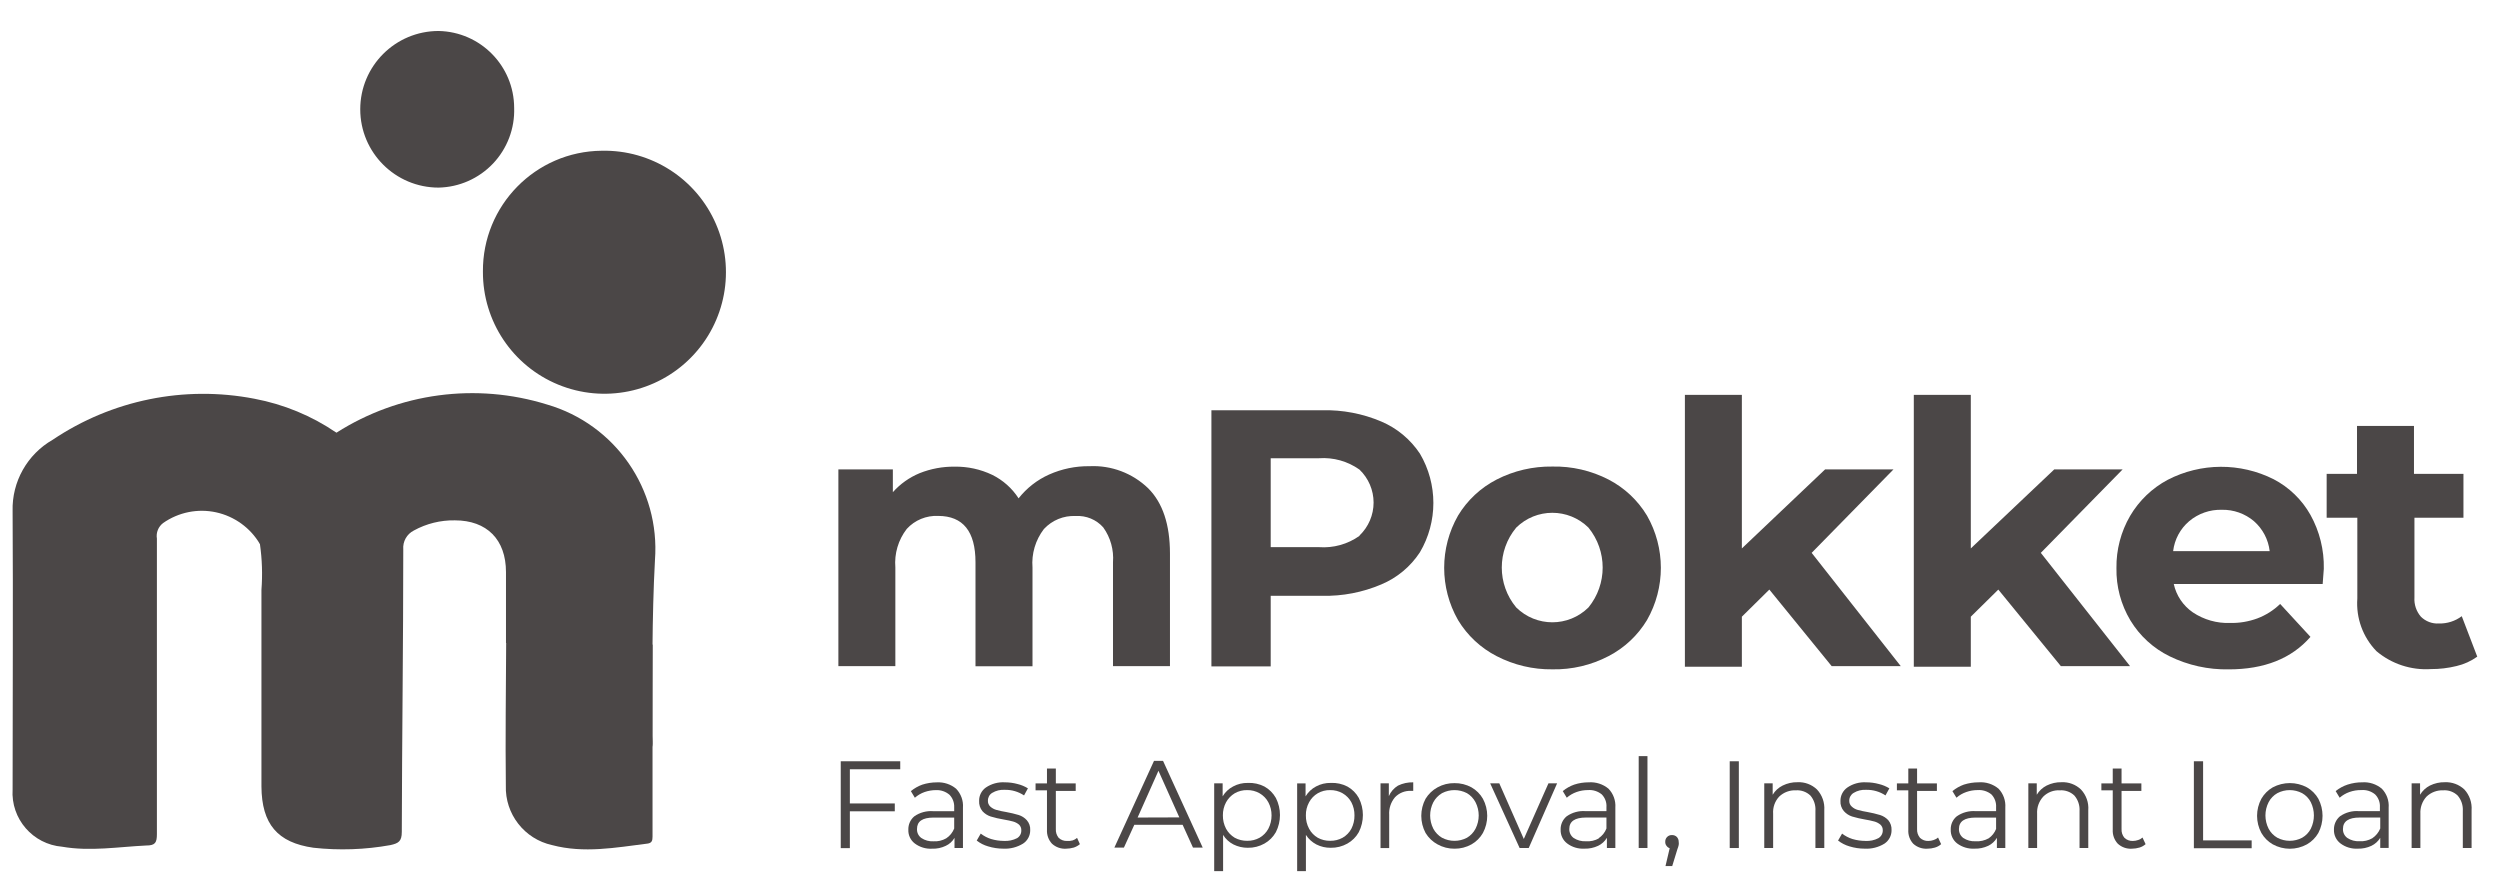 <svg xmlns="http://www.w3.org/2000/svg" width="71" height="25" viewBox="0 0 71 25" fill="none"><g clip-path="url(#clip0_1751_2719)"><path d="M32.609 13.868C33.021 14.28 33.227 14.898 33.227 15.72V18.919H31.609V15.969C31.636 15.617 31.539 15.266 31.333 14.979C31.136 14.756 30.847 14.637 30.55 14.655C30.209 14.638 29.879 14.774 29.647 15.024C29.407 15.336 29.292 15.726 29.323 16.118V18.922H27.704V15.969C27.704 15.093 27.351 14.654 26.646 14.652C26.308 14.636 25.98 14.771 25.752 15.021C25.511 15.332 25.396 15.723 25.428 16.115V18.919H23.81V13.331H25.357V13.978C25.566 13.743 25.827 13.558 26.118 13.438C26.434 13.312 26.772 13.249 27.112 13.253C27.481 13.247 27.847 13.327 28.18 13.486C28.485 13.637 28.744 13.867 28.928 14.153C29.158 13.861 29.456 13.628 29.796 13.476C30.156 13.316 30.547 13.235 30.942 13.24C31.56 13.21 32.164 13.438 32.609 13.868Z" fill="#4B4747"></path><path fill-rule="evenodd" clip-rule="evenodd" d="M40.326 12.884C40.057 12.479 39.676 12.161 39.228 11.971C38.698 11.746 38.127 11.637 37.551 11.651H34.404V18.925H36.088V16.921H37.551C38.127 16.934 38.699 16.823 39.228 16.598C39.677 16.41 40.059 16.092 40.326 15.684C40.835 14.82 40.835 13.748 40.326 12.884ZM39.01 14.273C39.01 14.626 38.865 14.964 38.61 15.209V15.218C38.275 15.456 37.867 15.569 37.458 15.539H36.088V13.014H37.458C37.868 12.985 38.275 13.099 38.61 13.337C38.865 13.582 39.01 13.92 39.01 14.273Z" fill="#4B4747"></path><path fill-rule="evenodd" clip-rule="evenodd" d="M41.409 17.611C41.672 18.047 42.051 18.401 42.504 18.634C42.993 18.887 43.536 19.016 44.087 19.009C44.642 19.02 45.191 18.891 45.683 18.634C46.134 18.4 46.512 18.046 46.774 17.611C47.3 16.691 47.3 15.562 46.774 14.642C46.512 14.207 46.134 13.853 45.683 13.619C45.19 13.365 44.641 13.238 44.087 13.25C43.537 13.242 42.993 13.368 42.504 13.619C42.051 13.852 41.672 14.206 41.409 14.642C40.883 15.562 40.883 16.691 41.409 17.611ZM45.113 14.985C45.65 15.645 45.65 16.592 45.113 17.251C44.544 17.814 43.629 17.814 43.06 17.251C42.514 16.595 42.514 15.642 43.06 14.985C43.629 14.423 44.544 14.423 45.113 14.985Z" fill="#4B4747"></path><path d="M50.249 16.744L49.469 17.514V18.935H47.851V11.214H49.469V15.575L51.833 13.331H53.775L51.451 15.701L53.982 18.919H52.02L50.249 16.744Z" fill="#4B4747"></path><path d="M56.752 16.744L55.971 17.514V18.935H54.352V11.214H55.971V15.575L58.341 13.331H60.283L57.959 15.701L60.494 18.919H58.529L56.752 16.744Z" fill="#4B4747"></path><path fill-rule="evenodd" clip-rule="evenodd" d="M61.735 16.585H65.964C65.986 16.313 65.996 16.168 65.996 16.155C66.008 15.62 65.877 15.091 65.617 14.623C65.374 14.191 65.011 13.839 64.571 13.61C63.624 13.134 62.506 13.14 61.564 13.626C61.119 13.863 60.75 14.218 60.495 14.652C60.234 15.101 60.1 15.613 60.107 16.132C60.097 16.654 60.234 17.169 60.502 17.618C60.769 18.06 61.158 18.415 61.622 18.641C62.143 18.895 62.717 19.021 63.296 19.01C64.306 19.01 65.08 18.703 65.617 18.087L64.756 17.152C64.571 17.332 64.35 17.472 64.108 17.563C63.861 17.654 63.598 17.698 63.335 17.692C62.959 17.706 62.589 17.6 62.276 17.391C62 17.201 61.806 16.913 61.735 16.585ZM61.717 15.653C61.756 15.321 61.919 15.017 62.173 14.801C62.432 14.584 62.761 14.469 63.099 14.478C63.433 14.471 63.758 14.586 64.012 14.801C64.262 15.02 64.421 15.323 64.459 15.653H61.717Z" fill="#4B4747"></path><path d="M70.354 18.649C70.178 18.775 69.979 18.866 69.768 18.915C69.529 18.974 69.283 19.003 69.036 19.002C68.475 19.038 67.922 18.856 67.492 18.494C67.106 18.096 66.908 17.552 66.948 16.998V14.703H66.077V13.457H66.939V12.097H68.557V13.457H69.962V14.703H68.57V16.969C68.557 17.169 68.624 17.365 68.755 17.516C68.891 17.649 69.076 17.719 69.266 17.707C69.499 17.713 69.728 17.64 69.914 17.5L70.354 18.649Z" fill="#4B4747"></path><path d="M24.136 21.847V22.818H25.412V23.041H24.136V24.087H23.877V21.62H25.567V21.847H24.136Z" fill="#4B4747"></path><path fill-rule="evenodd" clip-rule="evenodd" d="M27.348 22.938C27.363 22.739 27.292 22.544 27.154 22.4C27.001 22.273 26.805 22.208 26.607 22.219C26.466 22.219 26.326 22.241 26.192 22.284C26.075 22.326 25.965 22.389 25.869 22.468L25.982 22.656C26.062 22.585 26.156 22.53 26.257 22.494C26.361 22.458 26.471 22.44 26.581 22.439C26.721 22.433 26.859 22.48 26.966 22.572C27.057 22.667 27.105 22.796 27.099 22.928V23.038H26.509C26.317 23.022 26.124 23.073 25.966 23.184C25.854 23.278 25.792 23.419 25.797 23.566C25.791 23.717 25.859 23.862 25.979 23.954C26.12 24.06 26.294 24.113 26.471 24.103C26.605 24.108 26.738 24.08 26.859 24.022C26.963 23.974 27.05 23.895 27.108 23.796V24.084H27.348V22.938ZM27.099 23.53C27.054 23.644 26.975 23.742 26.872 23.809C26.762 23.872 26.636 23.901 26.51 23.893C26.388 23.9 26.268 23.867 26.166 23.799C26.084 23.74 26.038 23.644 26.043 23.543C26.043 23.329 26.192 23.219 26.516 23.219H27.099V23.53Z" fill="#4B4747"></path><path d="M28.063 24.037C27.945 24.004 27.835 23.948 27.739 23.872L27.853 23.674C27.94 23.742 28.039 23.793 28.144 23.827C28.262 23.863 28.386 23.881 28.51 23.882C28.64 23.89 28.77 23.863 28.885 23.804C28.963 23.757 29.009 23.671 29.005 23.581C29.008 23.52 28.984 23.461 28.94 23.419C28.891 23.378 28.834 23.348 28.772 23.331C28.701 23.312 28.613 23.292 28.5 23.273C28.377 23.253 28.256 23.225 28.137 23.189C28.046 23.16 27.965 23.108 27.901 23.037C27.834 22.955 27.801 22.851 27.807 22.745C27.804 22.595 27.875 22.453 27.998 22.366C28.157 22.258 28.347 22.206 28.539 22.218C28.66 22.218 28.781 22.234 28.898 22.266C29.003 22.291 29.102 22.333 29.193 22.389L29.083 22.59C28.922 22.483 28.732 22.427 28.539 22.431C28.412 22.422 28.285 22.453 28.176 22.519C28.1 22.566 28.055 22.649 28.057 22.739C28.053 22.802 28.078 22.864 28.125 22.907C28.174 22.951 28.232 22.984 28.296 23.001C28.389 23.027 28.483 23.047 28.578 23.062C28.698 23.084 28.817 23.112 28.934 23.147C29.021 23.175 29.099 23.225 29.16 23.292C29.229 23.37 29.264 23.471 29.258 23.574C29.261 23.729 29.183 23.875 29.054 23.959C28.886 24.062 28.69 24.112 28.494 24.102C28.348 24.102 28.203 24.08 28.063 24.037Z" fill="#4B4747"></path><path d="M30.669 23.974C30.618 24.017 30.559 24.05 30.495 24.071C30.424 24.091 30.351 24.102 30.278 24.103C30.13 24.113 29.985 24.061 29.876 23.961C29.777 23.854 29.726 23.711 29.734 23.566V22.446H29.41V22.248H29.734V21.827H29.986V22.248H30.55V22.462H29.986V23.543C29.98 23.635 30.009 23.725 30.067 23.796C30.132 23.856 30.218 23.888 30.307 23.883C30.36 23.887 30.414 23.881 30.466 23.867C30.511 23.852 30.553 23.828 30.589 23.796L30.669 23.974Z" fill="#4B4747"></path><path fill-rule="evenodd" clip-rule="evenodd" d="M32.214 23.425H33.587L33.881 24.072H34.157L33.03 21.608H32.774L31.648 24.072H31.919L32.214 23.425ZM32.9 21.89L33.493 23.214L32.308 23.218L32.9 21.89Z" fill="#4B4747"></path><path fill-rule="evenodd" clip-rule="evenodd" d="M36.235 22.662C36.158 22.526 36.047 22.414 35.911 22.338C35.765 22.263 35.602 22.227 35.438 22.235C35.293 22.232 35.149 22.266 35.021 22.335C34.897 22.399 34.794 22.497 34.723 22.616V22.247H34.483V24.74H34.736V23.711C34.807 23.827 34.909 23.921 35.031 23.983C35.157 24.046 35.297 24.078 35.438 24.077C35.604 24.08 35.767 24.038 35.911 23.957C36.047 23.881 36.158 23.768 36.235 23.633C36.39 23.328 36.39 22.967 36.235 22.662ZM36.021 23.536C35.964 23.643 35.877 23.732 35.772 23.792C35.665 23.851 35.544 23.881 35.422 23.879C35.298 23.881 35.175 23.851 35.066 23.792C34.963 23.73 34.878 23.642 34.82 23.536C34.759 23.419 34.728 23.289 34.73 23.157C34.728 23.027 34.759 22.899 34.82 22.785C34.878 22.679 34.963 22.591 35.066 22.529C35.175 22.467 35.298 22.436 35.422 22.439C35.545 22.437 35.666 22.468 35.772 22.529C35.877 22.589 35.964 22.678 36.021 22.785C36.082 22.899 36.113 23.027 36.112 23.157C36.113 23.289 36.082 23.419 36.021 23.536Z" fill="#4B4747"></path><path fill-rule="evenodd" clip-rule="evenodd" d="M38.59 22.662C38.515 22.526 38.403 22.414 38.267 22.338C38.121 22.262 37.958 22.227 37.794 22.235C37.648 22.232 37.505 22.266 37.376 22.335C37.253 22.4 37.15 22.497 37.078 22.617V22.248H36.839V24.74H37.088V23.711C37.162 23.826 37.264 23.92 37.386 23.983C37.513 24.047 37.652 24.079 37.794 24.077C37.959 24.08 38.123 24.038 38.267 23.957C38.402 23.881 38.514 23.769 38.59 23.633C38.745 23.328 38.745 22.967 38.59 22.662ZM38.379 23.536C38.322 23.643 38.235 23.732 38.13 23.792C38.022 23.851 37.9 23.881 37.777 23.879C37.654 23.881 37.532 23.851 37.424 23.792C37.32 23.731 37.235 23.643 37.178 23.536C37.116 23.42 37.084 23.289 37.087 23.157C37.084 23.027 37.116 22.899 37.178 22.785C37.235 22.678 37.32 22.59 37.424 22.529C37.531 22.468 37.653 22.436 37.777 22.439C37.901 22.437 38.023 22.468 38.13 22.529C38.235 22.59 38.322 22.678 38.379 22.785C38.439 22.9 38.469 23.028 38.467 23.157C38.469 23.289 38.439 23.419 38.379 23.536Z" fill="#4B4747"></path><path d="M39.702 22.312C39.837 22.246 39.986 22.214 40.136 22.218V22.461H40.075C39.903 22.452 39.737 22.518 39.618 22.642C39.5 22.782 39.441 22.962 39.453 23.144V24.086H39.207V22.247H39.443V22.61C39.497 22.486 39.587 22.382 39.702 22.312Z" fill="#4B4747"></path><path fill-rule="evenodd" clip-rule="evenodd" d="M40.486 23.656C40.569 23.793 40.686 23.905 40.826 23.98C40.974 24.062 41.14 24.105 41.309 24.103C41.477 24.105 41.644 24.062 41.791 23.98C41.926 23.903 42.038 23.791 42.115 23.656C42.278 23.353 42.278 22.988 42.115 22.685C42.038 22.55 41.926 22.438 41.791 22.361C41.643 22.28 41.477 22.239 41.309 22.241C41.14 22.238 40.974 22.279 40.826 22.361C40.686 22.437 40.569 22.549 40.486 22.685C40.324 22.988 40.324 23.353 40.486 23.656ZM41.904 23.537C41.849 23.643 41.765 23.731 41.662 23.792C41.44 23.909 41.175 23.909 40.953 23.792C40.849 23.731 40.764 23.642 40.707 23.537C40.586 23.3 40.586 23.019 40.707 22.782C40.764 22.676 40.849 22.588 40.953 22.526C41.175 22.41 41.44 22.41 41.662 22.526C41.765 22.588 41.849 22.676 41.904 22.782C42.026 23.019 42.026 23.3 41.904 23.537Z" fill="#4B4747"></path><path d="M44.222 22.247L43.416 24.083H43.157L42.321 22.247H42.58L43.276 23.827L43.976 22.247H44.222Z" fill="#4B4747"></path><path fill-rule="evenodd" clip-rule="evenodd" d="M45.876 22.936C45.89 22.738 45.82 22.542 45.681 22.399C45.525 22.269 45.324 22.204 45.121 22.218C44.98 22.218 44.841 22.239 44.707 22.283C44.589 22.325 44.479 22.387 44.383 22.467L44.496 22.655C44.578 22.584 44.673 22.529 44.775 22.493C44.879 22.456 44.988 22.438 45.099 22.438C45.24 22.427 45.38 22.471 45.49 22.561C45.585 22.658 45.634 22.791 45.623 22.927V23.037H45.037C44.844 23.02 44.652 23.072 44.493 23.183C44.38 23.277 44.317 23.418 44.322 23.565C44.317 23.716 44.385 23.861 44.506 23.953C44.647 24.06 44.822 24.112 44.998 24.102C45.132 24.106 45.265 24.078 45.387 24.021C45.49 23.972 45.577 23.893 45.636 23.794V24.083H45.876V22.936ZM45.623 23.529C45.58 23.643 45.501 23.74 45.4 23.807H45.413C45.299 23.873 45.168 23.902 45.037 23.892C44.914 23.898 44.793 23.865 44.691 23.798C44.61 23.738 44.564 23.642 44.568 23.542C44.568 23.326 44.726 23.218 45.044 23.218H45.623V23.529Z" fill="#4B4747"></path><path d="M46.539 21.474H46.788V24.083H46.539V21.474Z" fill="#4B4747"></path><path d="M47.624 23.771C47.657 23.809 47.676 23.857 47.675 23.907C47.68 23.938 47.68 23.968 47.675 23.998C47.667 24.037 47.655 24.075 47.64 24.111L47.491 24.597H47.3L47.419 24.089C47.383 24.077 47.351 24.053 47.329 24.021C47.303 23.989 47.291 23.948 47.293 23.907C47.291 23.857 47.309 23.808 47.344 23.772C47.379 23.735 47.427 23.715 47.478 23.716C47.532 23.712 47.586 23.733 47.624 23.771Z" fill="#4B4747"></path><path d="M49.124 21.62H49.383V24.084H49.124V21.62Z" fill="#4B4747"></path><path d="M51.603 22.422C51.751 22.582 51.825 22.795 51.81 23.011V24.083H51.558V23.034C51.57 22.874 51.519 22.716 51.416 22.594C51.306 22.489 51.157 22.435 51.005 22.445C50.828 22.437 50.657 22.501 50.529 22.623C50.406 22.755 50.344 22.932 50.357 23.112V24.083H50.105V22.247H50.344V22.571C50.411 22.458 50.511 22.367 50.629 22.309C50.76 22.244 50.904 22.212 51.05 22.215C51.255 22.205 51.455 22.28 51.603 22.422Z" fill="#4B4747"></path><path d="M52.525 24.037C52.408 24.003 52.298 23.947 52.201 23.872L52.315 23.674C52.402 23.742 52.501 23.793 52.606 23.827C52.726 23.863 52.85 23.881 52.975 23.882C53.104 23.89 53.233 23.864 53.347 23.804C53.426 23.757 53.473 23.672 53.471 23.581C53.473 23.519 53.448 23.46 53.403 23.419C53.353 23.378 53.296 23.348 53.234 23.331C53.145 23.307 53.054 23.288 52.962 23.273C52.84 23.253 52.719 23.224 52.6 23.189C52.51 23.16 52.429 23.107 52.367 23.037C52.297 22.956 52.262 22.851 52.269 22.745C52.267 22.595 52.34 22.453 52.464 22.366C52.621 22.258 52.81 22.206 53.001 22.218C53.122 22.218 53.243 22.234 53.36 22.266C53.466 22.291 53.566 22.333 53.658 22.389L53.548 22.59C53.386 22.482 53.195 22.427 53.001 22.431C52.875 22.423 52.75 22.453 52.642 22.519C52.565 22.565 52.518 22.649 52.519 22.739C52.516 22.803 52.542 22.865 52.59 22.907C52.638 22.951 52.695 22.984 52.758 23.001C52.851 23.027 52.945 23.047 53.04 23.062C53.16 23.084 53.279 23.112 53.396 23.147C53.484 23.175 53.563 23.225 53.626 23.292C53.692 23.371 53.725 23.472 53.72 23.574C53.723 23.728 53.647 23.873 53.519 23.959C53.35 24.063 53.154 24.113 52.956 24.102C52.81 24.102 52.665 24.08 52.525 24.037Z" fill="#4B4747"></path><path d="M55.128 23.974C55.078 24.019 55.018 24.052 54.953 24.071C54.883 24.092 54.81 24.103 54.736 24.103C54.589 24.112 54.444 24.061 54.335 23.961C54.237 23.854 54.187 23.711 54.196 23.566V22.446H53.872V22.248H54.196V21.827H54.445V22.248H55.008V22.462H54.445V23.543C54.439 23.635 54.47 23.726 54.529 23.796C54.593 23.855 54.678 23.887 54.766 23.883C54.816 23.883 54.867 23.874 54.915 23.857C54.961 23.843 55.004 23.818 55.041 23.786L55.128 23.974Z" fill="#4B4747"></path><path fill-rule="evenodd" clip-rule="evenodd" d="M56.951 22.937C56.965 22.739 56.896 22.544 56.76 22.4C56.601 22.267 56.397 22.202 56.191 22.218C56.049 22.218 55.908 22.24 55.773 22.283C55.655 22.326 55.546 22.388 55.449 22.468L55.563 22.655C55.644 22.584 55.739 22.529 55.841 22.494C55.945 22.457 56.054 22.438 56.165 22.438C56.306 22.428 56.446 22.472 56.556 22.561C56.65 22.659 56.698 22.792 56.689 22.927V23.037H56.116C55.923 23.021 55.731 23.073 55.572 23.183C55.458 23.276 55.395 23.418 55.401 23.565C55.396 23.716 55.463 23.86 55.582 23.953C55.725 24.059 55.9 24.112 56.077 24.102C56.211 24.106 56.344 24.078 56.466 24.021C56.568 23.972 56.654 23.893 56.712 23.795V24.083H56.951V22.937ZM56.689 23.542C56.647 23.65 56.574 23.742 56.479 23.808C56.365 23.872 56.234 23.901 56.103 23.892C55.981 23.899 55.859 23.866 55.757 23.798C55.676 23.738 55.63 23.643 55.634 23.542C55.634 23.327 55.792 23.219 56.11 23.219H56.689V23.542Z" fill="#4B4747"></path><path d="M59.1 22.422C59.249 22.581 59.324 22.795 59.307 23.011V24.083H59.059V23.034C59.069 22.874 59.017 22.716 58.913 22.594C58.803 22.489 58.654 22.435 58.502 22.445C58.326 22.434 58.154 22.499 58.029 22.623C57.907 22.755 57.843 22.932 57.854 23.112V24.083H57.605V22.247H57.844V22.571C57.911 22.459 58.009 22.368 58.126 22.309C58.257 22.244 58.401 22.212 58.547 22.215C58.752 22.205 58.952 22.28 59.1 22.422Z" fill="#4B4747"></path><path d="M60.935 23.974C60.884 24.019 60.825 24.052 60.76 24.071C60.691 24.092 60.619 24.102 60.546 24.103C60.399 24.113 60.253 24.061 60.145 23.961C60.046 23.854 59.994 23.711 60.002 23.566V22.446H59.679V22.248H60.002V21.827H60.252V22.248H60.815V22.462H60.252V23.543C60.246 23.635 60.276 23.726 60.336 23.796C60.4 23.855 60.485 23.887 60.572 23.883C60.623 23.883 60.673 23.874 60.721 23.857C60.768 23.843 60.811 23.818 60.847 23.786L60.935 23.974Z" fill="#4B4747"></path><path d="M62.306 21.62H62.568V23.867H63.947V24.09H62.306V21.62Z" fill="#4B4747"></path><path fill-rule="evenodd" clip-rule="evenodd" d="M64.223 23.656C64.3 23.79 64.412 23.902 64.546 23.979C64.849 24.146 65.215 24.146 65.518 23.979C65.652 23.902 65.764 23.79 65.841 23.656C66 23.351 66 22.989 65.841 22.684C65.764 22.55 65.652 22.438 65.518 22.361C65.214 22.199 64.85 22.199 64.546 22.361C64.412 22.438 64.3 22.55 64.223 22.684C64.06 22.988 64.06 23.352 64.223 23.656ZM65.627 23.536C65.572 23.643 65.486 23.732 65.381 23.792C65.16 23.908 64.896 23.908 64.676 23.792C64.571 23.732 64.485 23.643 64.429 23.536C64.308 23.299 64.308 23.018 64.429 22.782C64.485 22.674 64.571 22.585 64.676 22.526C64.896 22.41 65.16 22.41 65.381 22.526C65.486 22.585 65.572 22.674 65.627 22.782C65.744 23.02 65.744 23.298 65.627 23.536Z" fill="#4B4747"></path><path fill-rule="evenodd" clip-rule="evenodd" d="M67.838 22.936C67.853 22.738 67.782 22.542 67.644 22.399C67.488 22.269 67.289 22.204 67.087 22.218C66.946 22.217 66.807 22.239 66.673 22.282C66.549 22.323 66.434 22.385 66.333 22.467L66.446 22.655C66.528 22.584 66.622 22.529 66.724 22.493C66.834 22.454 66.949 22.436 67.064 22.438C67.205 22.427 67.344 22.471 67.453 22.561C67.549 22.657 67.598 22.791 67.589 22.927V23.037H67C66.807 23.02 66.615 23.072 66.456 23.182C66.343 23.277 66.28 23.418 66.284 23.564C66.279 23.716 66.348 23.861 66.469 23.953C66.61 24.059 66.784 24.112 66.961 24.102C67.095 24.106 67.228 24.078 67.349 24.021C67.453 23.971 67.539 23.893 67.599 23.794V24.082H67.838V22.936ZM67.599 23.529C67.553 23.642 67.474 23.739 67.372 23.807C67.262 23.87 67.136 23.899 67.009 23.891C66.887 23.898 66.765 23.865 66.663 23.797C66.582 23.738 66.536 23.642 66.54 23.542C66.54 23.326 66.699 23.218 67.016 23.218H67.599V23.529Z" fill="#4B4747"></path><path d="M69.989 22.422C70.135 22.582 70.209 22.795 70.193 23.011V24.083H69.944V23.034C69.954 22.874 69.902 22.716 69.798 22.594C69.688 22.488 69.539 22.434 69.387 22.445C69.212 22.438 69.041 22.502 68.914 22.623C68.792 22.755 68.729 22.932 68.739 23.112V24.083H68.49V22.247H68.73V22.571C68.797 22.459 68.894 22.368 69.011 22.309C69.142 22.245 69.287 22.212 69.432 22.215C69.638 22.206 69.839 22.28 69.989 22.422Z" fill="#4B4747"></path><path d="M9.556 12.288C11.335 11.155 13.524 10.862 15.539 11.489C17.474 12.053 18.751 13.894 18.601 15.905C18.511 17.565 18.53 19.233 18.523 20.9C18.523 21 18.543 21.101 18.523 21.201C18.4 21.091 18.43 20.939 18.43 20.803C18.43 20.129 18.43 19.459 18.43 18.789C18.43 18.465 18.43 18.465 18.138 18.579C17.321 18.951 16.406 19.056 15.525 18.88C15.077 18.824 14.665 18.604 14.37 18.261C14.37 17.59 14.37 16.919 14.37 16.248C14.37 15.322 13.826 14.778 12.919 14.778C12.512 14.771 12.111 14.87 11.754 15.066C11.553 15.167 11.434 15.38 11.453 15.604C11.453 18.278 11.417 20.952 11.411 23.626C11.411 23.895 11.317 23.95 11.087 24.001C10.366 24.131 9.63 24.156 8.902 24.076C7.882 23.93 7.432 23.406 7.425 22.334C7.425 20.476 7.425 18.614 7.425 16.753C7.458 16.321 7.444 15.887 7.383 15.458C7.342 15.234 7.376 15.003 7.48 14.801C7.858 13.901 8.444 13.104 9.19 12.476C9.284 12.37 9.415 12.303 9.556 12.288Z" fill="#4B4747"></path><path d="M9.555 12.289C8.62 12.985 7.901 13.931 7.48 15.018C7.425 15.16 7.48 15.322 7.38 15.448C7.109 14.989 6.658 14.664 6.137 14.55C5.616 14.437 5.071 14.547 4.634 14.853C4.497 14.956 4.428 15.127 4.456 15.296C4.456 18.093 4.456 20.891 4.456 23.688C4.456 23.93 4.408 24.012 4.158 24.012C3.362 24.05 2.565 24.186 1.766 24.047C0.931 23.978 0.305 23.254 0.358 22.419C0.358 19.783 0.374 17.151 0.358 14.516C0.335 13.682 0.773 12.904 1.497 12.489C3.177 11.359 5.236 10.94 7.224 11.324C8.059 11.481 8.853 11.809 9.555 12.289Z" fill="#4B4747"></path><path d="M17.088 4.281C18.492 4.25 19.776 5.072 20.333 6.361C20.891 7.649 20.612 9.148 19.628 10.15C18.644 11.152 17.151 11.457 15.853 10.923C14.554 10.389 13.709 9.12 13.715 7.716C13.699 5.836 15.209 4.299 17.088 4.281Z" fill="#4B4747"></path><path d="M14.375 18.261C15.738 19.19 17.114 18.973 18.532 18.303V21.201C18.532 22.053 18.532 22.904 18.532 23.755C18.532 23.871 18.516 23.943 18.383 23.959C17.483 24.072 16.583 24.24 15.68 24.001C14.892 23.828 14.339 23.117 14.366 22.311C14.35 20.951 14.369 19.611 14.375 18.261Z" fill="#4B4747"></path><path d="M14.602 3.062C14.622 3.648 14.406 4.218 14.003 4.644C13.599 5.07 13.042 5.316 12.456 5.328C11.227 5.328 10.231 4.332 10.231 3.104C10.231 1.876 11.227 0.88 12.456 0.88C13.645 0.903 14.599 1.872 14.602 3.062Z" fill="#4B4747"></path></g><defs><clipPath id="clip0_1751_2719"><rect width="70" height="24" fill="white" transform="translate(0.354 0.88)"></rect></clipPath></defs></svg>